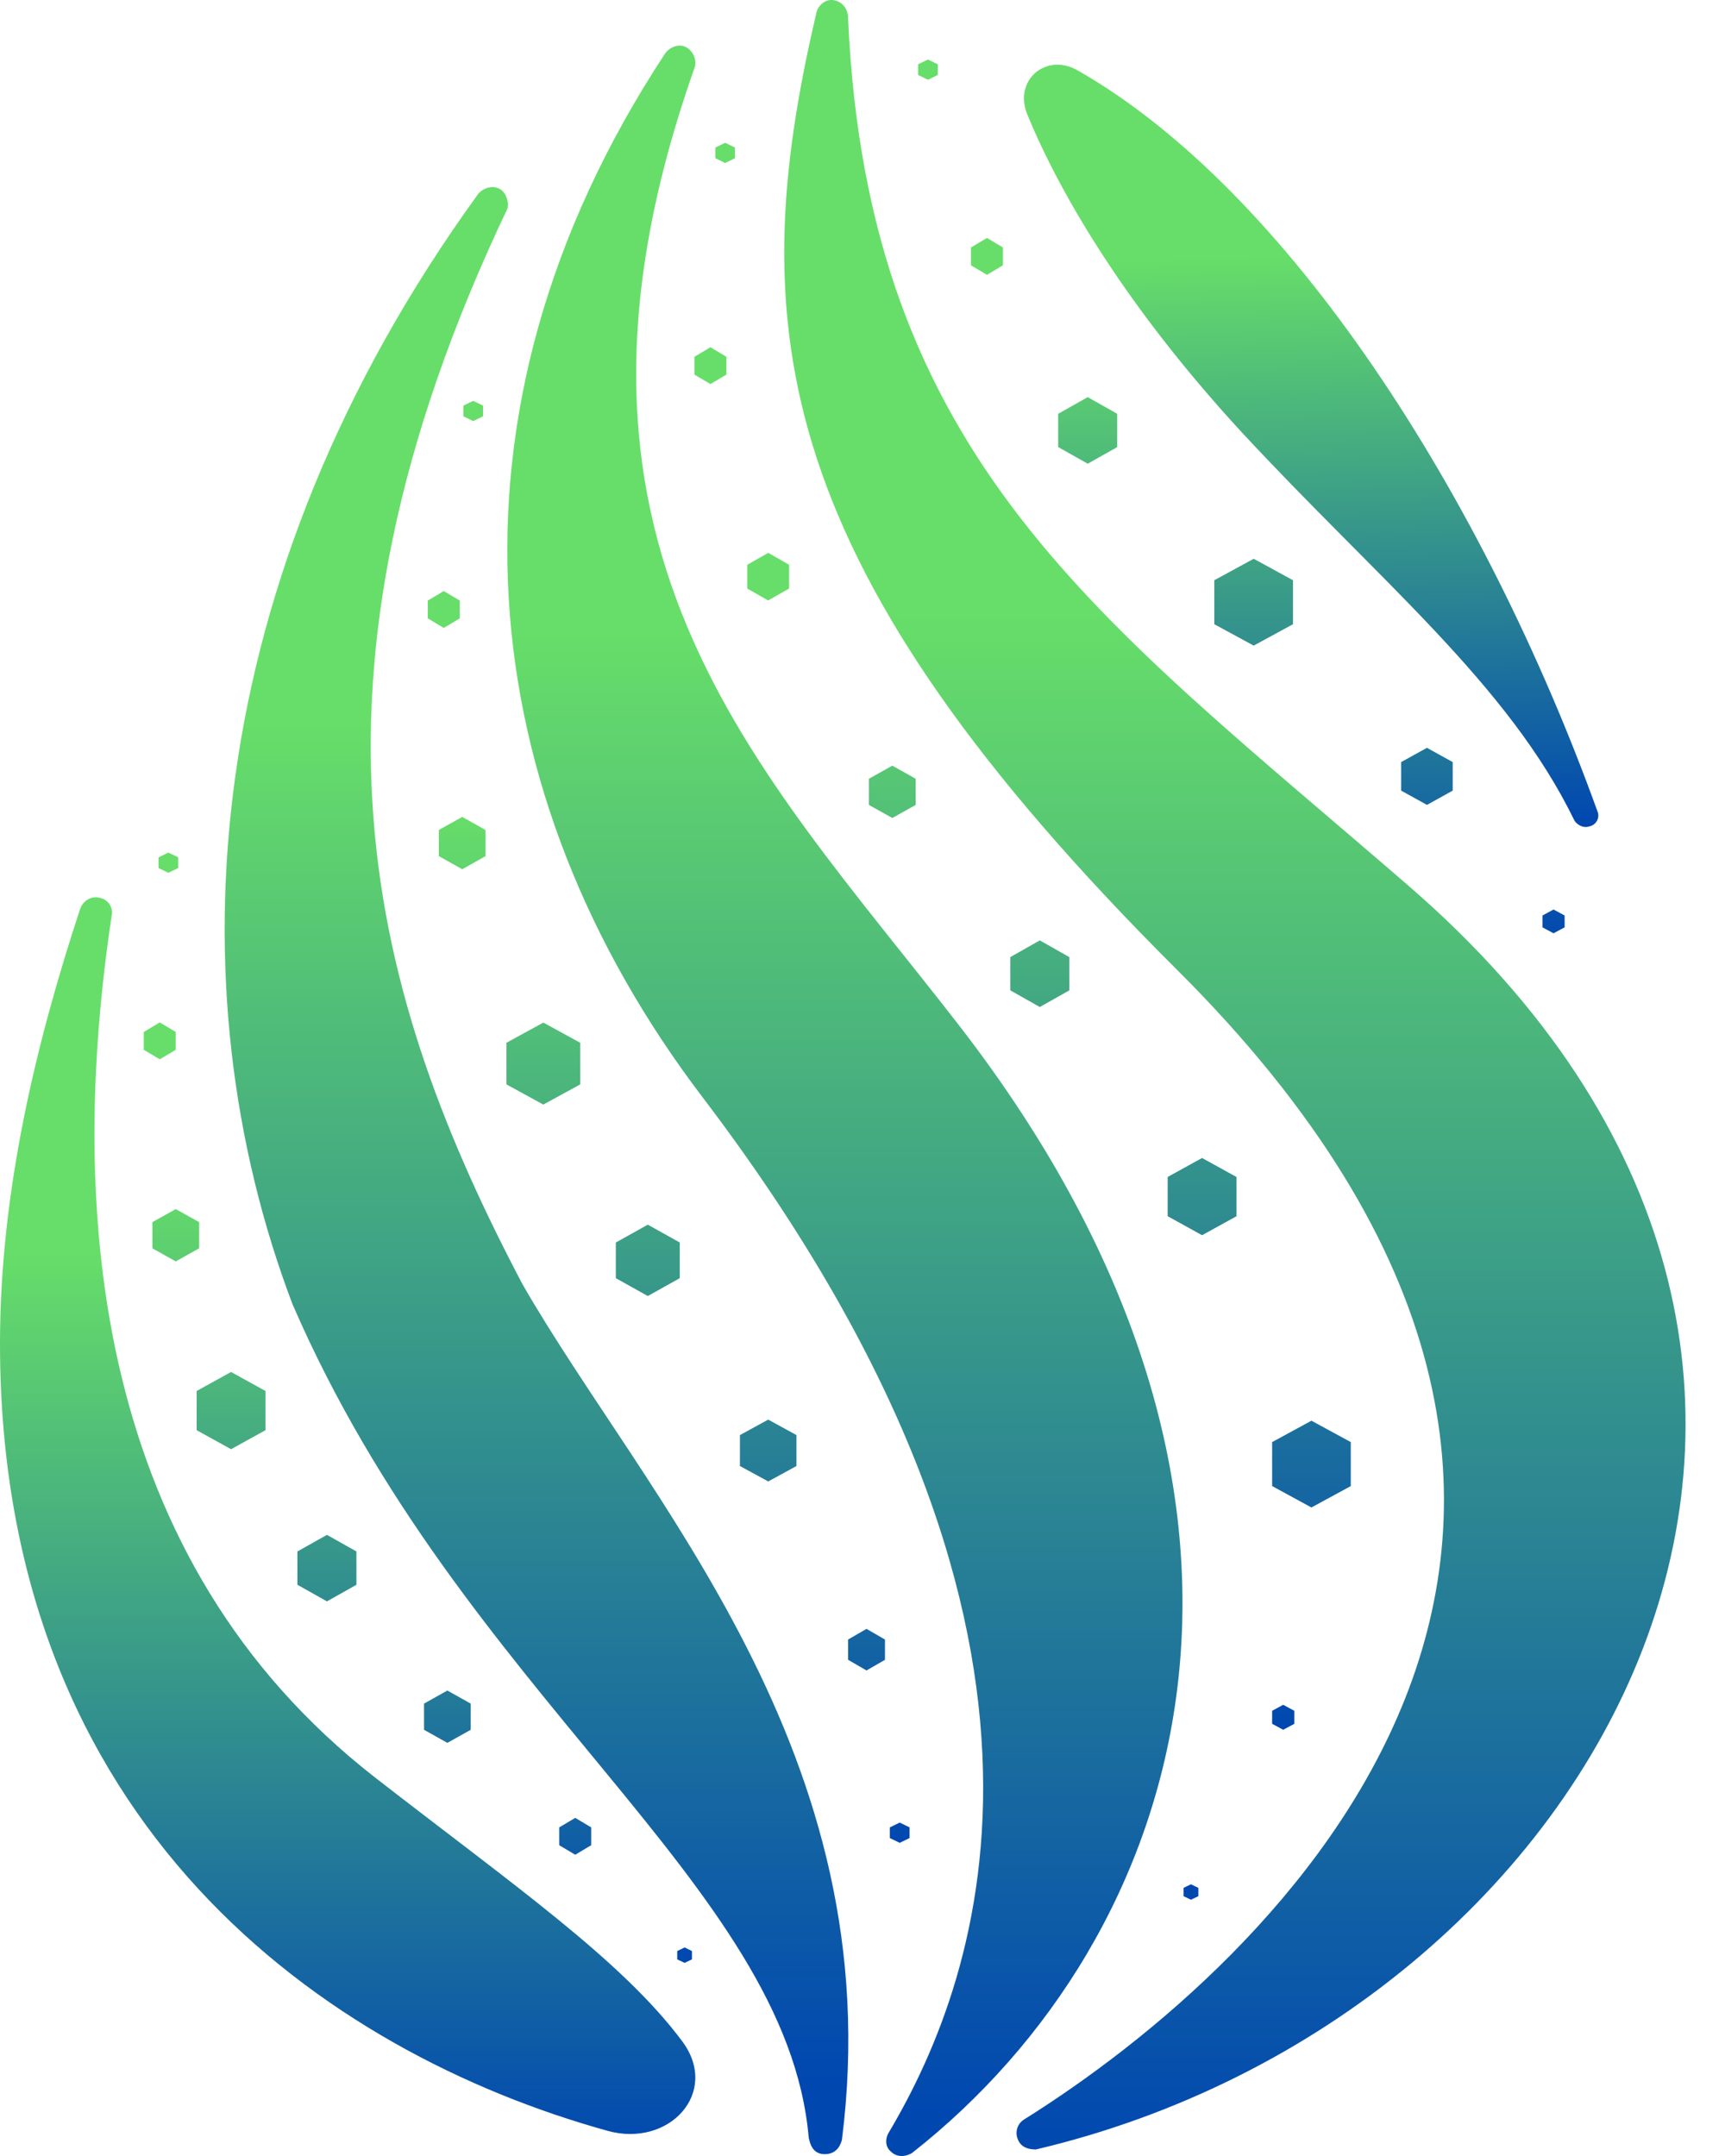 <svg viewBox="0 0 32 40" fill="none" xmlns="http://www.w3.org/2000/svg">
  <path d="M13.27 2.737V2.935L13.452 3.024L13.634 2.935V2.737L13.452 2.649L13.27 2.738V2.737ZM16.119 14.448V14.934L16.553 15.176L16.986 14.934V14.448L16.553 14.205L16.119 14.448ZM12.882 6.95V6.619L13.179 6.442L13.475 6.619V6.95L13.179 7.126L12.882 6.95ZM23.599 26.755V27.571L24.328 27.968L25.058 27.571V26.755L24.328 26.358L23.599 26.755ZM21.661 22.564V21.836L22.299 21.484L22.937 21.836V22.565L22.299 22.917L21.661 22.564ZM18.742 17.757V18.374L19.289 18.683L19.837 18.374V17.757L19.289 17.447L18.742 17.757ZM13.863 10.919V10.478L14.251 10.257L14.638 10.478V10.919L14.25 11.14L13.863 10.92V10.919ZM23.599 31.74V31.982L23.804 32.092L24.01 31.982V31.74L23.804 31.629L23.599 31.74Z" fill="url(#paint0_linear_9715_353263)" />
  <path d="M21.956 35.18V35.025L22.093 34.959L22.23 35.025V35.18L22.093 35.245L21.956 35.18Z" fill="url(#paint1_linear_9715_353263)" />
  <path d="M8.596 7.525V7.724L8.778 7.812L8.961 7.723V7.525L8.778 7.437L8.596 7.526V7.525ZM16.507 33.903V34.101L16.69 34.19L16.873 34.101V33.903L16.69 33.814L16.508 33.903H16.507ZM15.733 30.794V30.418L16.074 30.22L16.417 30.418V30.794L16.074 30.992L15.733 30.794ZM13.726 26.625V27.199L14.251 27.485L14.775 27.199V26.625L14.251 26.338L13.726 26.625ZM11.424 23.714V23.052L12.017 22.721L12.61 23.052V23.714L12.017 24.045L11.424 23.714ZM9.395 19.346V20.119L10.079 20.493L10.763 20.119V19.346L10.079 18.972L9.395 19.346ZM8.141 15.884V15.398L8.575 15.156L9.007 15.399V15.884L8.575 16.127L8.141 15.884ZM7.936 11.142V11.473L8.232 11.65L8.529 11.473V11.142L8.232 10.966L7.936 11.142Z" fill="url(#paint2_linear_9715_353263)" />
  <path d="M2.941 15.907V16.105L3.123 16.193L3.306 16.104V15.906L3.123 15.818L2.941 15.907ZM2.667 19.146V19.477L2.964 19.653L3.26 19.477V19.146L2.964 18.969L2.667 19.146ZM2.827 23.16V22.674L3.26 22.432L3.694 22.674V23.16L3.26 23.403L2.827 23.16ZM3.648 25.807V26.534L4.286 26.887L4.925 26.534V25.807L4.286 25.454L3.648 25.807ZM5.517 29.402V28.784L6.065 28.476L6.612 28.784V29.402L6.065 29.71L5.517 29.402ZM7.866 31.607V32.093L8.299 32.335L8.732 32.093V31.607L8.299 31.364L7.866 31.607ZM10.374 34.234V33.903L10.671 33.727L10.967 33.903V34.234L10.671 34.411L10.374 34.234ZM12.563 36.197V36.352L12.7 36.417L12.836 36.352V36.197L12.7 36.131L12.563 36.197Z" fill="url(#paint3_linear_9715_353263)" />
  <path d="M17.032 1.193V1.391L17.214 1.48L17.396 1.391V1.193L17.214 1.104L17.032 1.193ZM18.012 4.591V4.923L18.309 5.099L18.605 4.922V4.591L18.309 4.415L18.012 4.591ZM19.63 8.295V7.677L20.178 7.368L20.725 7.677V8.295L20.178 8.603L19.631 8.295H19.63ZM22.526 10.765V11.581L23.257 11.978L23.986 11.581V10.765L23.257 10.367L22.526 10.765ZM25.992 14.668V14.139L26.471 13.874L26.949 14.139V14.668L26.471 14.933L25.992 14.668ZM28.614 16.985V17.205L28.819 17.315L29.025 17.205V16.985L28.819 16.874L28.614 16.985Z" fill="url(#paint4_linear_9715_353263)" />
  <path d="M15.457 0.002C15.298 -0.02 15.161 0.113 15.138 0.267C13.77 6.111 14.317 10.501 21.841 17.999C32.329 28.453 23.574 36.459 18.992 39.326C18.935 39.363 18.892 39.418 18.872 39.482C18.851 39.547 18.853 39.616 18.877 39.679C18.946 39.878 19.151 39.878 19.22 39.878C29.707 37.407 36.456 25.365 26.128 16.433C20.427 11.493 16.095 8.538 15.732 0.333C15.732 0.156 15.617 0.025 15.457 0.002Z" fill="url(#paint5_linear_9715_353263)" />
  <path d="M12.746 0.886C12.61 0.798 12.427 0.865 12.335 0.997C7.913 7.724 8.802 14.781 13.02 20.34C20.521 30.198 18.241 36.613 16.485 39.569C16.441 39.635 16.394 39.812 16.531 39.922C16.668 40.054 16.85 39.988 16.919 39.944C22.003 35.952 24.671 27.905 17.785 19.016C14.023 14.164 9.76 10.106 12.883 1.262C12.929 1.151 12.883 0.975 12.746 0.886Z" fill="url(#paint6_linear_9715_353263)" />
  <path d="M9.279 3.512C9.143 3.423 8.96 3.489 8.869 3.6C3.694 10.745 3.192 18.308 5.427 24.199C8.572 31.456 14.592 34.959 15.002 39.657C15.025 39.767 15.071 39.966 15.299 39.966C15.527 39.966 15.595 39.789 15.618 39.701C16.53 32.534 11.97 27.792 9.69 23.822C6.908 18.528 5.199 12.73 9.416 3.864C9.439 3.754 9.394 3.578 9.279 3.511V3.512Z" fill="url(#paint7_linear_9715_353263)" />
  <path d="M12.656 37.872C13.362 38.822 12.414 39.851 11.27 39.533C6.051 38.084 0 33.877 0 24.927C0 22.081 0.684 19.303 1.482 16.877C1.527 16.723 1.688 16.612 1.847 16.657C1.918 16.669 1.981 16.708 2.023 16.765C2.066 16.823 2.084 16.894 2.075 16.965C1.231 22.545 1.778 28.939 6.954 32.975C9.523 34.972 11.537 36.369 12.656 37.872Z" fill="url(#paint8_linear_9715_353263)" />
  <path d="M23.027 8.011C20.956 5.764 19.692 3.671 19.057 2.123C18.798 1.492 19.401 0.967 19.995 1.308C23.902 3.539 27.518 9.188 29.64 15.069C29.649 15.096 29.652 15.126 29.648 15.155C29.645 15.184 29.635 15.212 29.62 15.236C29.605 15.261 29.584 15.283 29.56 15.3C29.536 15.316 29.509 15.327 29.48 15.333C29.344 15.377 29.229 15.267 29.206 15.222C27.975 12.686 25.581 10.768 23.027 8.011Z" fill="url(#paint9_linear_9715_353263)" />
  <defs>
    <linearGradient id="paint0_linear_9715_353263" x1="18.807" y1="11.023" x2="18.807" y2="32.122" gradientUnits="userSpaceOnUse">
      <stop stop-color="#67DE69" />
      <stop offset="1" stop-color="#0047B0" />
    </linearGradient>
    <linearGradient id="paint1_linear_9715_353263" x1="18.807" y1="11.023" x2="18.807" y2="32.122" gradientUnits="userSpaceOnUse">
      <stop stop-color="#67DE69" />
      <stop offset="1" stop-color="#0047B0" />
    </linearGradient>
    <linearGradient id="paint2_linear_9715_353263" x1="12.499" y1="14.98" x2="12.499" y2="34.181" gradientUnits="userSpaceOnUse">
      <stop stop-color="#67DE69" />
      <stop offset="1" stop-color="#0047B0" />
    </linearGradient>
    <linearGradient id="paint3_linear_9715_353263" x1="7.673" y1="21.781" x2="7.673" y2="36.406" gradientUnits="userSpaceOnUse">
      <stop stop-color="#67DE69" />
      <stop offset="1" stop-color="#0047B0" />
    </linearGradient>
    <linearGradient id="paint4_linear_9715_353263" x1="23.067" y1="5.755" x2="23.067" y2="17.601" gradientUnits="userSpaceOnUse">
      <stop stop-color="#67DE69" />
      <stop offset="1" stop-color="#0047B0" />
    </linearGradient>
    <linearGradient id="paint5_linear_9715_353263" x1="22.856" y1="11.374" x2="22.856" y2="39.979" gradientUnits="userSpaceOnUse">
      <stop stop-color="#67DE69" />
      <stop offset="1" stop-color="#0047B0" />
    </linearGradient>
    <linearGradient id="paint6_linear_9715_353263" x1="15.719" y1="11.705" x2="15.719" y2="39.274" gradientUnits="userSpaceOnUse">
      <stop stop-color="#67DE69" />
      <stop offset="1" stop-color="#0047B0" />
    </linearGradient>
    <linearGradient id="paint7_linear_9715_353263" x1="9.651" y1="13.411" x2="9.651" y2="38.658" gradientUnits="userSpaceOnUse">
      <stop stop-color="#67DE69" />
      <stop offset="1" stop-color="#0047B0" />
    </linearGradient>
    <linearGradient id="paint8_linear_9715_353263" x1="6.809" y1="23.245" x2="6.809" y2="40.011" gradientUnits="userSpaceOnUse">
      <stop stop-color="#67DE69" />
      <stop offset="1" stop-color="#0047B0" />
    </linearGradient>
    <linearGradient id="paint9_linear_9715_353263" x1="24.032" y1="4.747" x2="24.323" y2="15.48" gradientUnits="userSpaceOnUse">
      <stop stop-color="#67DE69" />
      <stop offset="1" stop-color="#0047B0" />
    </linearGradient>
  </defs>
</svg>
